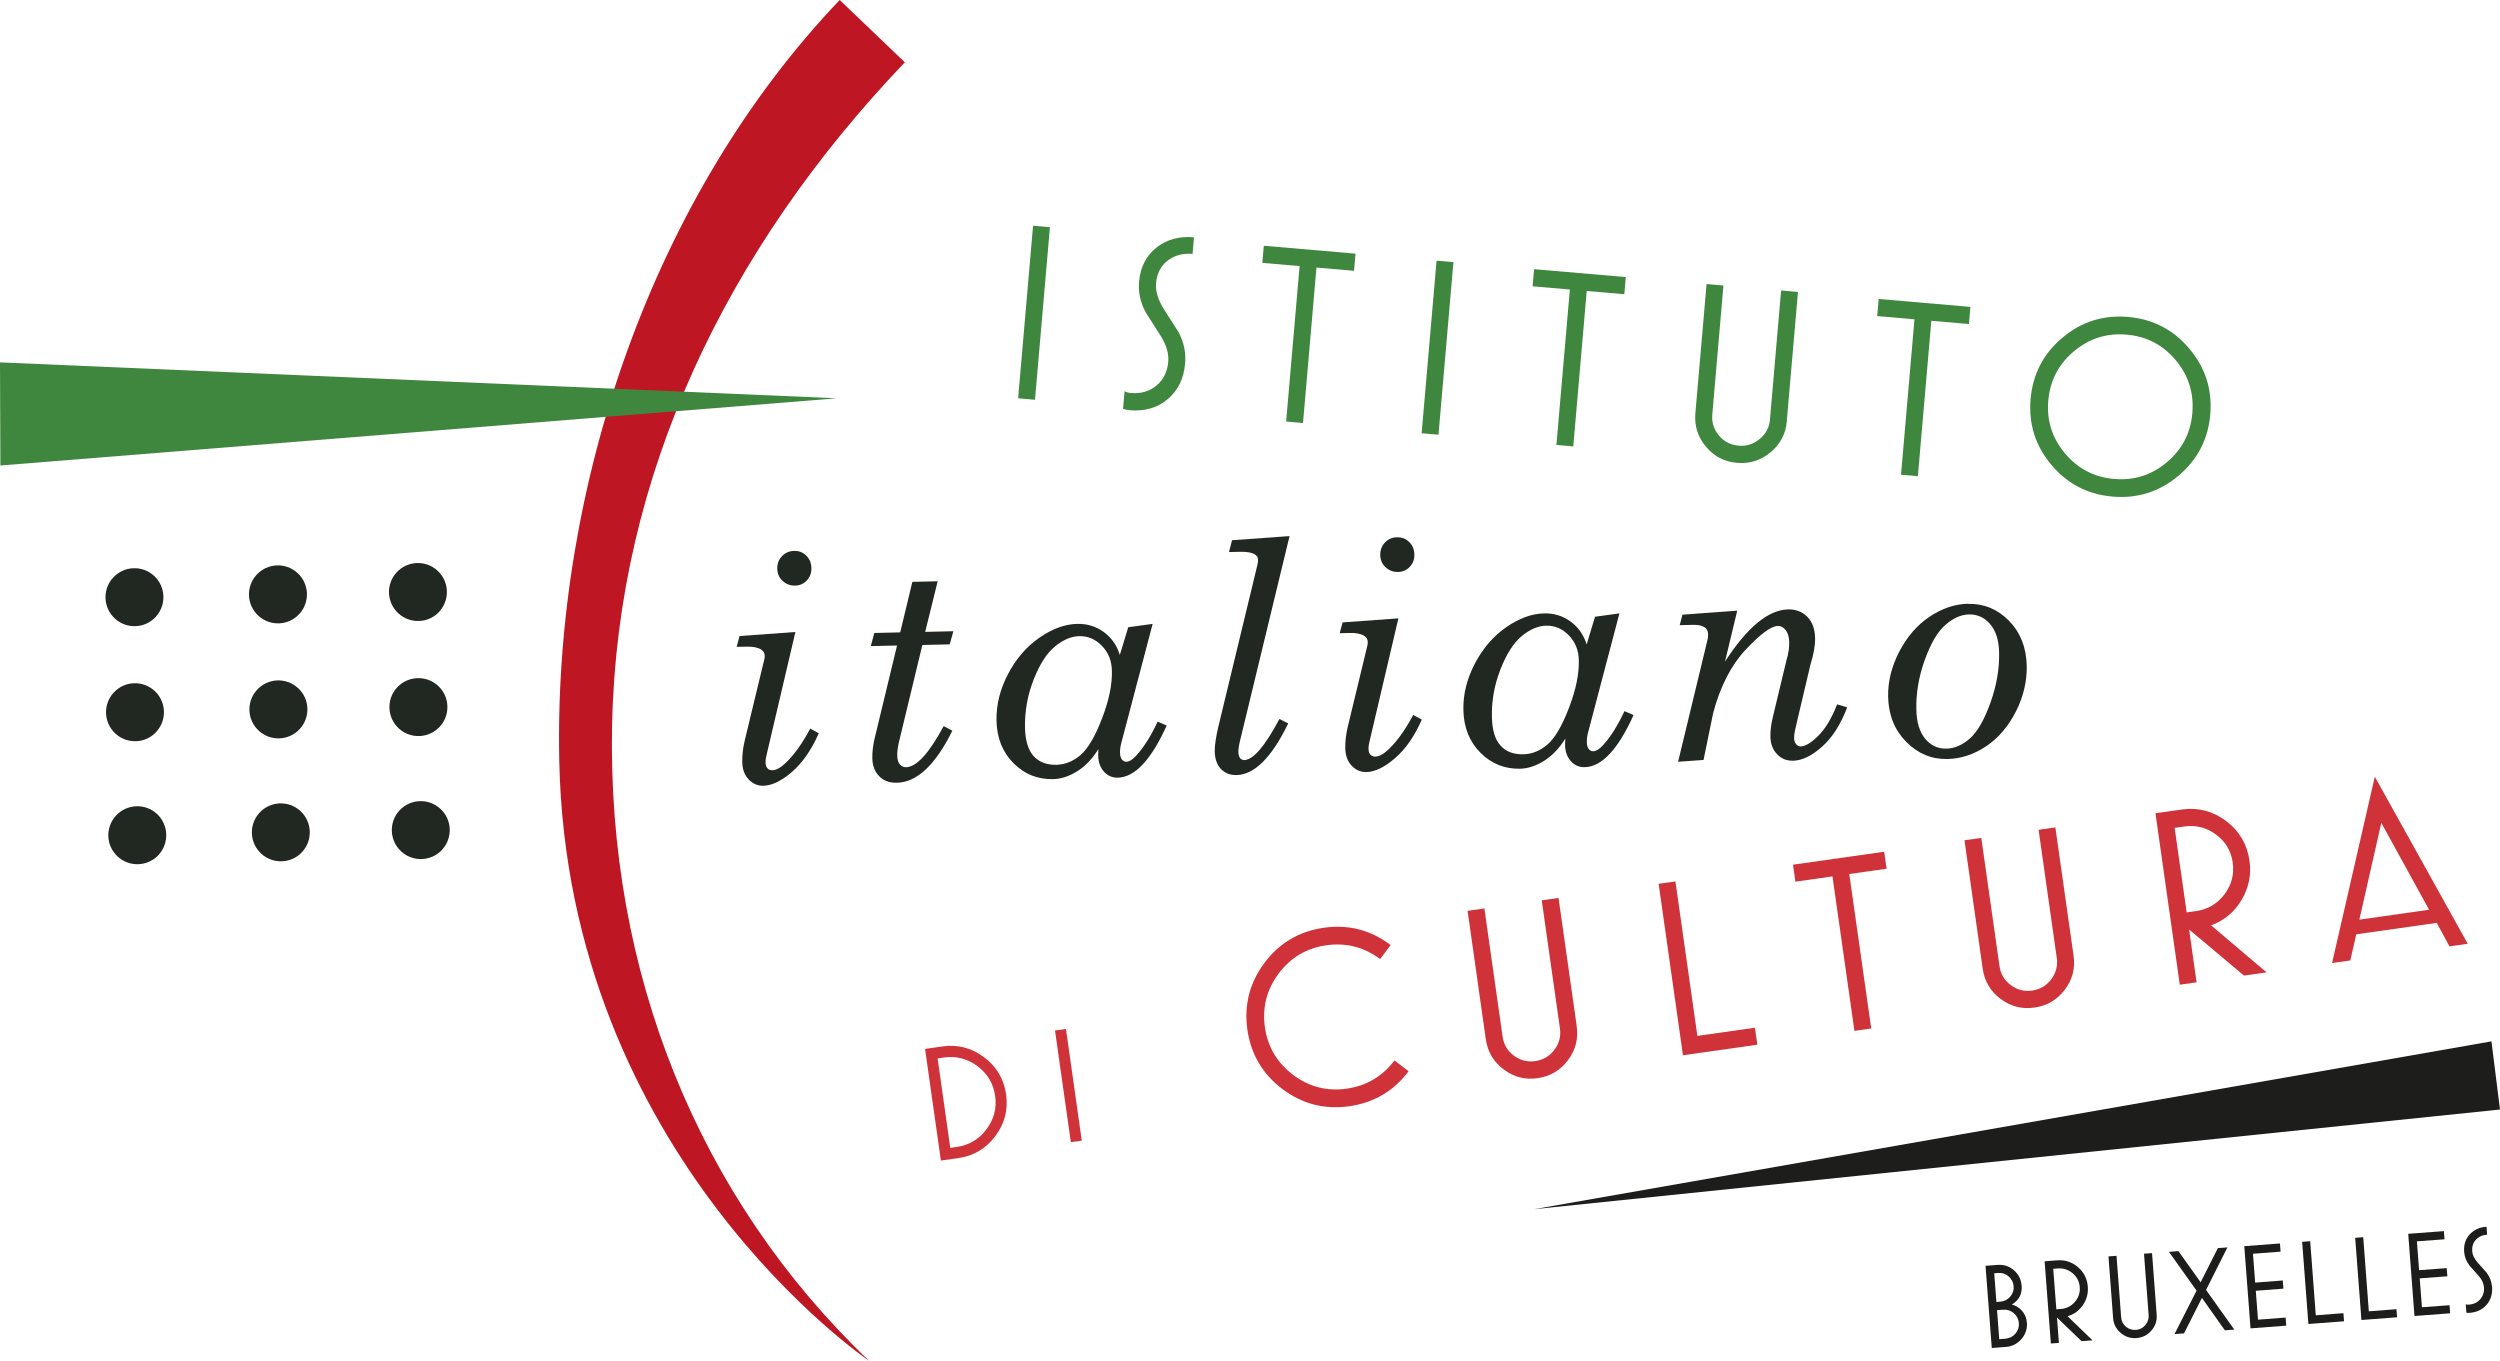 <?xml version="1.0" encoding="UTF-8"?><svg id="Layer_1" xmlns="http://www.w3.org/2000/svg" viewBox="0 0 388.41 211.42"><defs><style>.cls-1{fill:#1d1d1b;}.cls-2{fill:#212721;}.cls-3{fill:#3f873f;}.cls-4{fill:#cf3339;}.cls-5{fill:#be1622;}</style></defs><polygon class="cls-1" points="238.37 187.86 387.08 161.79 388.41 172.38 238.37 187.86"/><path class="cls-1" d="M314.91,205.47c.07.97-.21,1.83-.85,2.57-.64.74-1.44,1.15-2.41,1.22l-2.2.17-.97-12.77,1.9-.14c.96-.07,1.8.21,2.52.84.72.63,1.12,1.43,1.19,2.4.1,1.28-.41,2.25-1.52,2.91.66.19,1.2.53,1.62,1.03.42.5.66,1.09.71,1.78ZM312.85,199.85c-.05-.61-.3-1.12-.77-1.53-.47-.41-1-.59-1.61-.55l-.64.05.34,4.46.6-.05c.62-.05,1.13-.3,1.54-.77.41-.47.59-1.01.54-1.62ZM313.66,205.56c-.05-.62-.31-1.14-.79-1.54-.48-.41-1.04-.59-1.66-.54l-.94.07.34,4.51.94-.07c.63-.05,1.15-.31,1.56-.78.41-.47.6-1.02.55-1.65Z"/><path class="cls-1" d="M325.1,208.24l-1.7.13-3.82-3.67.3,3.94-1.25.09-.97-12.77,1.96-.15c1.22-.09,2.29.26,3.22,1.06.93.8,1.44,1.81,1.53,3.04.08,1.04-.17,1.98-.76,2.85-.59.86-1.38,1.44-2.38,1.74l3.87,3.74ZM323.12,199.98c-.07-.87-.43-1.59-1.1-2.16-.67-.56-1.44-.81-2.31-.75l-.71.05.48,6.3.7-.05c.88-.07,1.6-.43,2.18-1.1.57-.67.83-1.43.76-2.31Z"/><path class="cls-1" d="M335.07,204.26c.07.93-.2,1.75-.82,2.46-.62.71-1.39,1.1-2.32,1.17-.93.07-1.75-.2-2.46-.81-.71-.61-1.1-1.38-1.17-2.31l-.72-9.57,1.25-.09.72,9.55c.04.58.29,1.07.73,1.45.45.38.96.55,1.55.51.59-.04,1.08-.29,1.47-.74.39-.45.56-.96.52-1.55l-.72-9.55,1.25-.09.72,9.57Z"/><path class="cls-1" d="M347.14,206.57l-1.48.11-3.56-5.03-2.78,5.51-1.48.11,3.43-6.75-4.3-6.03,1.48-.11,3.45,4.84,2.68-5.31,1.48-.11-3.32,6.61,4.39,6.16Z"/><path class="cls-1" d="M355.19,205.96l-5.54.42-.97-12.77,5.54-.42.1,1.27-4.29.33.34,4.48,4.29-.33.1,1.27-4.29.33.34,4.49,4.29-.33.1,1.27Z"/><path class="cls-1" d="M364.18,205.28l-5.54.42-.97-12.77,1.25-.09.87,11.51,4.29-.33.1,1.27Z"/><path class="cls-1" d="M372.42,204.66l-5.54.42-.97-12.77,1.25-.09.87,11.51,4.29-.33.1,1.27Z"/><path class="cls-1" d="M380.66,204.04l-5.54.42-.97-12.77,5.54-.42.1,1.27-4.29.32.34,4.48,4.29-.32.1,1.27-4.29.32.34,4.49,4.29-.32.1,1.27Z"/><path class="cls-1" d="M387.18,199.9c.08,1.12-.2,2.06-.85,2.81s-1.53,1.18-2.65,1.26c-.17.01-.34,0-.49-.02l-.1-1.31c.14.05.31.07.49.06.73-.06,1.32-.34,1.76-.85.44-.51.64-1.13.58-1.86-.04-.6-.32-1.19-.83-1.77-.47-.53-.93-1.05-1.39-1.56-.51-.66-.8-1.38-.86-2.17-.08-1.08.2-1.98.86-2.7.65-.72,1.52-1.12,2.62-1.2l.09,1.23c-.72.05-1.3.32-1.74.79-.44.47-.63,1.07-.58,1.79.04.56.32,1.14.83,1.74.46.53.94,1.05,1.41,1.58.5.67.78,1.4.84,2.19Z"/><path class="cls-2" d="M123.58,98.18l-4.45,18.97c-.13.5-.2.93-.19,1.3,0,.41.11.72.3.93.19.2.45.3.76.29.6-.01,1.29-.4,2.09-1.16,1.32-1.27,2.58-3.04,3.79-5.31l1.33.72c-1.14,2.59-2.53,4.59-4.16,6-1.63,1.41-3.11,2.12-4.44,2.16-.89.02-1.65-.31-2.29-.98-.64-.67-.97-1.56-1-2.67-.02-1.1.11-2.26.41-3.49l3-12.43c.06-.21.09-.41.08-.61,0-.44-.2-.77-.58-1-.51-.31-1.26-.46-2.26-.43l-1.52.03.45-1.68,8.68-.63ZM123.39,85.59c.74-.02,1.37.23,1.88.74.51.51.78,1.15.79,1.93.02.76-.22,1.4-.71,1.92-.49.52-1.1.79-1.82.8-.76.02-1.4-.23-1.94-.73-.54-.5-.81-1.13-.83-1.89-.02-.77.22-1.42.73-1.95.5-.53,1.13-.8,1.89-.81Z"/><path class="cls-2" d="M141.74,90.4l3.94-.09-1.94,7.86,4.38-.1-.57,2.04-4.25.1-3.61,14.97c-.21.85-.3,1.59-.29,2.22.01.6.15,1.06.41,1.36.26.3.58.45.96.44,1.63-.04,3.58-2.17,5.84-6.39l1.35.72c-2.63,5.32-5.5,8.01-8.61,8.08-1.16.03-2.08-.31-2.76-1.02-.68-.7-1.04-1.62-1.06-2.77-.02-.98.1-2.02.36-3.11l3.48-14.42-4.08.09.55-2.04,4.02-.09,1.89-7.85Z"/><path class="cls-2" d="M170.64,116.4c-.93,1.5-2.03,2.65-3.29,3.43-1.26.79-2.5,1.19-3.74,1.22-2.4.05-4.45-.77-6.15-2.48-1.7-1.71-2.58-3.91-2.64-6.6-.05-2.45.54-4.86,1.79-7.24,1.24-2.38,2.87-4.26,4.87-5.65,2-1.39,3.96-2.11,5.88-2.15,1.55-.04,2.92.39,4.13,1.27,1.21.88,2.04,2.07,2.49,3.56l1.31-4.31,3.79-.52-4.88,18.54c-.13.5-.2,1.01-.19,1.5.01.45.11.79.3,1.03.19.24.41.35.67.35.48-.01,1.03-.35,1.62-1.03,1.16-1.3,2.25-3.03,3.25-5.2l1.41.6c-2.41,5.34-4.94,8.04-7.59,8.1-.85.02-1.57-.29-2.15-.93-.58-.64-.88-1.47-.9-2.51l.03-.99ZM167.71,98.83c-1.27.03-2.55.57-3.82,1.62-1.28,1.05-2.38,2.78-3.32,5.19-.94,2.41-1.37,4.88-1.32,7.41.04,2,.49,3.47,1.33,4.41.84.94,2.02,1.39,3.54,1.36,1.35-.03,2.6-.53,3.75-1.51,1.15-.98,2.26-2.87,3.34-5.67s1.6-5.29,1.54-7.45c-.04-1.55-.55-2.83-1.56-3.86-1.01-1.03-2.17-1.53-3.49-1.49Z"/><path class="cls-2" d="M191.42,83.93l8.93-.64-7.54,31.17c-.28,1.06-.42,1.83-.41,2.31,0,.46.1.8.26,1.01.17.21.38.31.65.31,1.4-.03,3.22-2.16,5.47-6.39l1.36.7c-2.56,5.28-5.23,7.95-8.02,8.02-.99.02-1.79-.29-2.42-.94-.62-.64-.95-1.56-.97-2.73-.02-.9.17-2.19.56-3.86l6.07-25.14c.07-.33.11-.58.1-.76,0-.39-.19-.69-.55-.89-.47-.27-1.22-.39-2.23-.37l-1.74.04.47-1.82Z"/><path class="cls-2" d="M217.26,96.07l-4.45,18.97c-.13.5-.2.93-.19,1.3,0,.41.11.72.3.92.19.2.45.3.76.29.6-.01,1.29-.4,2.09-1.16,1.32-1.27,2.58-3.04,3.79-5.31l1.34.72c-1.14,2.59-2.53,4.59-4.16,5.99-1.63,1.41-3.11,2.13-4.44,2.16-.89.02-1.65-.31-2.29-.98-.64-.67-.97-1.56-1-2.67-.03-1.1.11-2.26.41-3.49l3-12.43c.06-.21.09-.41.08-.61,0-.44-.2-.77-.58-1-.51-.31-1.26-.46-2.26-.43l-1.52.04.45-1.68,8.68-.63ZM217.07,83.48c.74-.02,1.37.23,1.88.74.51.51.78,1.16.79,1.93.02.76-.22,1.39-.71,1.91-.49.52-1.09.79-1.82.8-.76.02-1.4-.23-1.94-.73-.54-.5-.81-1.13-.83-1.89-.02-.77.23-1.42.73-1.95.5-.53,1.13-.8,1.89-.82Z"/><path class="cls-2" d="M243.18,114.77c-.93,1.5-2.03,2.65-3.29,3.44-1.26.79-2.5,1.19-3.74,1.22-2.4.05-4.45-.78-6.15-2.49-1.7-1.71-2.58-3.91-2.64-6.6-.06-2.45.54-4.86,1.78-7.24,1.24-2.38,2.87-4.26,4.87-5.65,2-1.39,3.96-2.11,5.88-2.15,1.55-.04,2.92.39,4.13,1.27,1.2.88,2.03,2.07,2.49,3.56l1.3-4.31,3.79-.52-4.88,18.54c-.13.5-.2,1.01-.18,1.5,0,.45.11.79.3,1.03.19.24.41.35.67.35.48-.01,1.03-.35,1.62-1.03,1.16-1.3,2.25-3.04,3.25-5.2l1.42.6c-2.41,5.34-4.94,8.04-7.59,8.1-.85.02-1.57-.29-2.15-.93-.58-.64-.88-1.48-.9-2.51l.03-.99ZM240.25,97.2c-1.27.03-2.55.57-3.82,1.62s-2.38,2.78-3.32,5.19c-.94,2.41-1.38,4.88-1.32,7.41.04,2,.49,3.47,1.33,4.41.84.94,2.02,1.39,3.54,1.36,1.35-.03,2.6-.53,3.75-1.51,1.15-.98,2.26-2.87,3.34-5.67,1.08-2.81,1.6-5.29,1.54-7.45-.03-1.55-.55-2.83-1.56-3.86-1.01-1.03-2.17-1.52-3.49-1.49Z"/><path class="cls-2" d="M269.9,94.89l-1.9,7.9c3.45-5.33,6.72-8.04,9.82-8.11,1.19-.03,2.18.36,2.96,1.14.78.79,1.19,1.88,1.22,3.28.03,1.17-.22,2.57-.73,4.2l-1.94,8.22-.47,2.05c-.09.47-.13.86-.12,1.16,0,.35.11.65.32.89.21.24.44.36.71.35.72-.02,1.63-.57,2.73-1.66,1.1-1.09,2.08-2.71,2.92-4.88l1.57.47c-1.02,2.67-2.32,4.71-3.92,6.12-1.59,1.42-3.09,2.14-4.5,2.17-.98.02-1.8-.31-2.47-1.01s-1.02-1.6-1.04-2.71c-.02-.94.11-1.96.38-3.08l2.12-8.83c.3-.97.44-1.92.42-2.84-.02-.77-.2-1.38-.55-1.82-.35-.45-.75-.66-1.22-.65-1.05.03-2.71,1.25-4.98,3.67-2.27,2.42-3.96,5.71-5.07,9.88l-1.49,7.27-3.95.28,4.56-18.92c.07-.29.11-.57.1-.85-.01-.48-.17-.84-.48-1.08-.43-.3-1.02-.44-1.78-.42l-2.15.05.42-1.63,8.49-.62Z"/><path class="cls-2" d="M305.74,93.82c2.48-.06,4.61.82,6.38,2.62,1.77,1.81,2.69,4.13,2.76,6.96.05,2.45-.51,4.84-1.69,7.16-1.18,2.32-2.73,4.12-4.63,5.39-1.91,1.27-3.9,1.93-5.98,1.97-2.48.06-4.62-.83-6.43-2.67-1.81-1.84-2.74-4.17-2.8-6.99-.05-2.35.52-4.69,1.73-7.02,1.21-2.32,2.77-4.13,4.71-5.43,1.93-1.29,3.92-1.96,5.96-2.01ZM305.88,95.46c-1.21.03-2.42.57-3.63,1.62-1.21,1.05-2.28,2.87-3.21,5.45-.93,2.58-1.37,5.16-1.31,7.72.04,1.98.51,3.49,1.38,4.54.88,1.04,1.98,1.55,3.3,1.52,1.26-.03,2.47-.55,3.64-1.58,1.17-1.03,2.23-2.88,3.19-5.55.96-2.67,1.41-5.28,1.35-7.83-.04-1.89-.51-3.35-1.39-4.38-.89-1.04-1.99-1.54-3.31-1.51Z"/><path class="cls-3" d="M160.8,62.11l-2.62-.23,2.32-26.81,2.62.23-2.32,26.81Z"/><path class="cls-3" d="M184.12,56.48c-.2,2.35-1.11,4.2-2.71,5.54-1.6,1.35-3.58,1.92-5.92,1.71-.37-.03-.7-.1-1.01-.21l.24-2.74c.28.16.61.25,1,.28,1.54.13,2.85-.25,3.95-1.16,1.09-.9,1.7-2.13,1.83-3.67.11-1.25-.26-2.57-1.12-3.96-.79-1.25-1.57-2.49-2.36-3.71-.84-1.54-1.19-3.14-1.05-4.78.2-2.27,1.09-4.04,2.69-5.31,1.6-1.27,3.54-1.8,5.84-1.6l-.22,2.58c-1.51-.13-2.8.22-3.87,1.04-1.07.83-1.67,2-1.8,3.51-.1,1.17.27,2.47,1.12,3.88.79,1.25,1.58,2.5,2.4,3.76.81,1.57,1.14,3.18,1,4.82Z"/><path class="cls-3" d="M210.36,42.07l-5.83-.5-2.09,24.15-2.62-.23,2.09-24.15-5.79-.5.23-2.66,14.25,1.23-.23,2.66Z"/><path class="cls-3" d="M223.49,67.54l-2.62-.23,2.32-26.81,2.62.23-2.32,26.81Z"/><path class="cls-3" d="M252.35,45.71l-5.83-.5-2.09,24.15-2.62-.23,2.09-24.15-5.79-.5.23-2.66,14.25,1.23-.23,2.66Z"/><path class="cls-3" d="M277.61,65.44c-.17,1.96-1.01,3.57-2.53,4.83-1.52,1.26-3.25,1.81-5.21,1.64-1.96-.17-3.57-1.01-4.83-2.51-1.26-1.5-1.81-3.23-1.64-5.19l1.74-20.08,2.62.23-1.73,20.04c-.11,1.22.24,2.31,1.03,3.26.79.95,1.81,1.47,3.05,1.58,1.24.11,2.33-.24,3.29-1.04.96-.79,1.49-1.8,1.59-3.03l1.73-20.04,2.62.23-1.74,20.08Z"/><path class="cls-3" d="M305.89,50.34l-5.83-.5-2.09,24.14-2.62-.22,2.09-24.15-5.79-.5.23-2.66,14.25,1.23-.23,2.66Z"/><path class="cls-3" d="M343.39,64.43c-.33,3.83-1.98,7-4.94,9.49-2.96,2.49-6.37,3.57-10.24,3.23-3.86-.33-7.03-1.98-9.51-4.94-2.48-2.96-3.55-6.36-3.22-10.2.33-3.86,1.97-7.04,4.93-9.53,2.95-2.49,6.36-3.57,10.22-3.24,3.86.33,7.04,1.98,9.53,4.95,2.49,2.96,3.57,6.38,3.23,10.24ZM340.61,64.19c.27-3.11-.59-5.85-2.58-8.23-1.99-2.38-4.54-3.71-7.64-3.97-3.08-.27-5.81.6-8.19,2.6-2.38,2-3.71,4.56-3.97,7.66-.27,3.08.6,5.81,2.6,8.19,2,2.38,4.54,3.71,7.62,3.97,3.11.27,5.84-.6,8.21-2.6,2.37-2,3.69-4.54,3.95-7.62Z"/><path class="cls-5" d="M135.02,211.42s-46.86-31.67-48.13-93.22c-.89-42.87,14.64-87.88,43.57-118.2l10.12,9.68c-27.83,29.16-44.66,64.3-45.48,102.85-.81,38.43,13.37,73.55,39.92,98.89Z"/><polygon class="cls-3" points="0 56.3 130.03 61.88 .06 72.32 0 56.3"/><path class="cls-2" d="M24.22,95.81c1.67-1.84,1.54-4.69-.3-6.36-1.84-1.67-4.69-1.54-6.36.31-1.67,1.84-1.54,4.68.31,6.36,1.84,1.67,4.69,1.53,6.36-.31Z"/><path class="cls-2" d="M46.52,95.37c1.67-1.84,1.53-4.69-.31-6.36-1.84-1.67-4.69-1.54-6.36.31-1.67,1.84-1.54,4.69.31,6.36,1.84,1.67,4.69,1.54,6.36-.31Z"/><path class="cls-2" d="M68.26,95.01c1.67-1.84,1.54-4.69-.3-6.36-1.84-1.68-4.69-1.54-6.36.3-1.67,1.84-1.53,4.69.31,6.36,1.84,1.67,4.69,1.54,6.36-.3Z"/><path class="cls-2" d="M24.3,113.68c1.67-1.84,1.54-4.69-.3-6.36-1.84-1.67-4.69-1.54-6.36.31-1.67,1.84-1.53,4.69.31,6.36,1.84,1.67,4.69,1.54,6.36-.31Z"/><path class="cls-2" d="M46.59,113.24c1.67-1.84,1.54-4.69-.31-6.36-1.84-1.67-4.69-1.54-6.36.31-1.67,1.84-1.54,4.69.31,6.36,1.84,1.67,4.69,1.53,6.36-.31Z"/><path class="cls-2" d="M68.34,112.89c1.67-1.84,1.54-4.69-.3-6.36-1.84-1.67-4.69-1.54-6.37.3-1.67,1.84-1.53,4.69.31,6.36,1.84,1.67,4.69,1.53,6.36-.31Z"/><path class="cls-2" d="M24.66,132.79c1.67-1.84,1.53-4.69-.3-6.36-1.84-1.67-4.69-1.53-6.36.31-1.67,1.84-1.54,4.69.31,6.36,1.84,1.67,4.69,1.53,6.36-.31Z"/><path class="cls-2" d="M46.96,132.35c1.67-1.84,1.53-4.69-.3-6.36-1.84-1.67-4.69-1.54-6.36.3-1.67,1.84-1.54,4.69.31,6.36,1.84,1.67,4.69,1.53,6.36-.31Z"/><path class="cls-2" d="M68.7,132c1.68-1.85,1.54-4.69-.3-6.36-1.84-1.67-4.69-1.54-6.36.3-1.67,1.84-1.53,4.69.31,6.36,1.84,1.67,4.69,1.53,6.36-.3Z"/><path class="cls-4" d="M156.31,170.04c.34,2.38-.22,4.54-1.68,6.48-1.46,1.94-3.38,3.08-5.76,3.41l-2.69.38-2.46-17.35,2.69-.38c2.38-.34,4.54.22,6.48,1.68,1.94,1.45,3.08,3.38,3.42,5.78ZM154.61,170.28c-.27-1.93-1.19-3.47-2.75-4.64-1.56-1.16-3.3-1.61-5.22-1.34l-.97.14,1.97,13.9.97-.14c1.92-.27,3.47-1.18,4.64-2.74,1.17-1.55,1.63-3.28,1.36-5.19Z"/><path class="cls-4" d="M168.07,177.21l-1.7.24-2.46-17.35,1.7-.24,2.46,17.35Z"/><path class="cls-4" d="M218.85,166.43c-2.31,3.08-5.39,4.89-9.23,5.44-3.84.54-7.3-.35-10.38-2.67-3.08-2.33-4.89-5.4-5.44-9.21-.54-3.84.34-7.3,2.65-10.39,2.31-3.09,5.38-4.91,9.22-5.46,3.84-.55,7.3.35,10.38,2.69l-1.63,2.18c-2.49-1.87-5.27-2.58-8.36-2.15-3.06.44-5.52,1.9-7.39,4.38-1.87,2.49-2.58,5.27-2.15,8.36.44,3.06,1.9,5.52,4.38,7.39,2.49,1.87,5.26,2.59,8.32,2.15,3.08-.44,5.56-1.9,7.43-4.39l2.18,1.67Z"/><path class="cls-4" d="M244.96,159.47c.28,1.94-.18,3.7-1.37,5.27-1.19,1.57-2.76,2.49-4.71,2.77-1.94.28-3.7-.18-5.27-1.36-1.57-1.18-2.49-2.74-2.77-4.69l-2.83-19.95,2.61-.37,2.83,19.92c.17,1.22.75,2.2,1.74,2.94.99.74,2.1,1.03,3.33.86,1.23-.18,2.22-.76,2.97-1.75.75-.99,1.04-2.1.87-3.31l-2.83-19.92,2.61-.37,2.83,19.95Z"/><path class="cls-4" d="M273.02,162.31l-11.55,1.64-3.78-26.64,2.61-.37,3.41,24,8.94-1.27.38,2.64Z"/><path class="cls-4" d="M293.1,134.97l-5.79.82,3.41,24-2.61.37-3.41-24-5.76.82-.37-2.64,14.16-2.01.38,2.64Z"/><path class="cls-4" d="M322.16,148.5c.28,1.95-.18,3.7-1.37,5.27-1.19,1.57-2.76,2.5-4.71,2.77-1.94.28-3.7-.17-5.27-1.35-1.57-1.18-2.49-2.74-2.77-4.69l-2.83-19.95,2.61-.37,2.83,19.92c.17,1.22.75,2.2,1.74,2.94.99.75,2.1,1.03,3.32.86,1.23-.17,2.22-.76,2.97-1.75.75-.99,1.04-2.1.87-3.31l-2.83-19.92,2.61-.37,2.83,19.95Z"/><path class="cls-4" d="M352.18,151.07l-3.55.5-8.52-7.16,1.16,8.21-2.61.37-3.78-26.64,4.08-.58c2.54-.36,4.84.24,6.9,1.79,2.06,1.55,3.27,3.61,3.63,6.16.31,2.16-.1,4.18-1.21,6.07-1.11,1.88-2.69,3.21-4.75,3.98l8.63,7.31ZM346.89,134.03c-.26-1.82-1.12-3.28-2.6-4.37-1.47-1.09-3.12-1.51-4.95-1.25l-1.48.21,1.87,13.14,1.45-.21c1.83-.26,3.3-1.12,4.42-2.6,1.11-1.47,1.54-3.12,1.28-4.94Z"/><path class="cls-4" d="M383.39,146.63l-2.83.4-1.98-3.65-12.5,1.78-.93,4.06-2.83.4,6.64-28.95,14.44,25.96ZM377.39,141.34l-7.42-13.5-3.41,15.04,10.83-1.54Z"/></svg>
